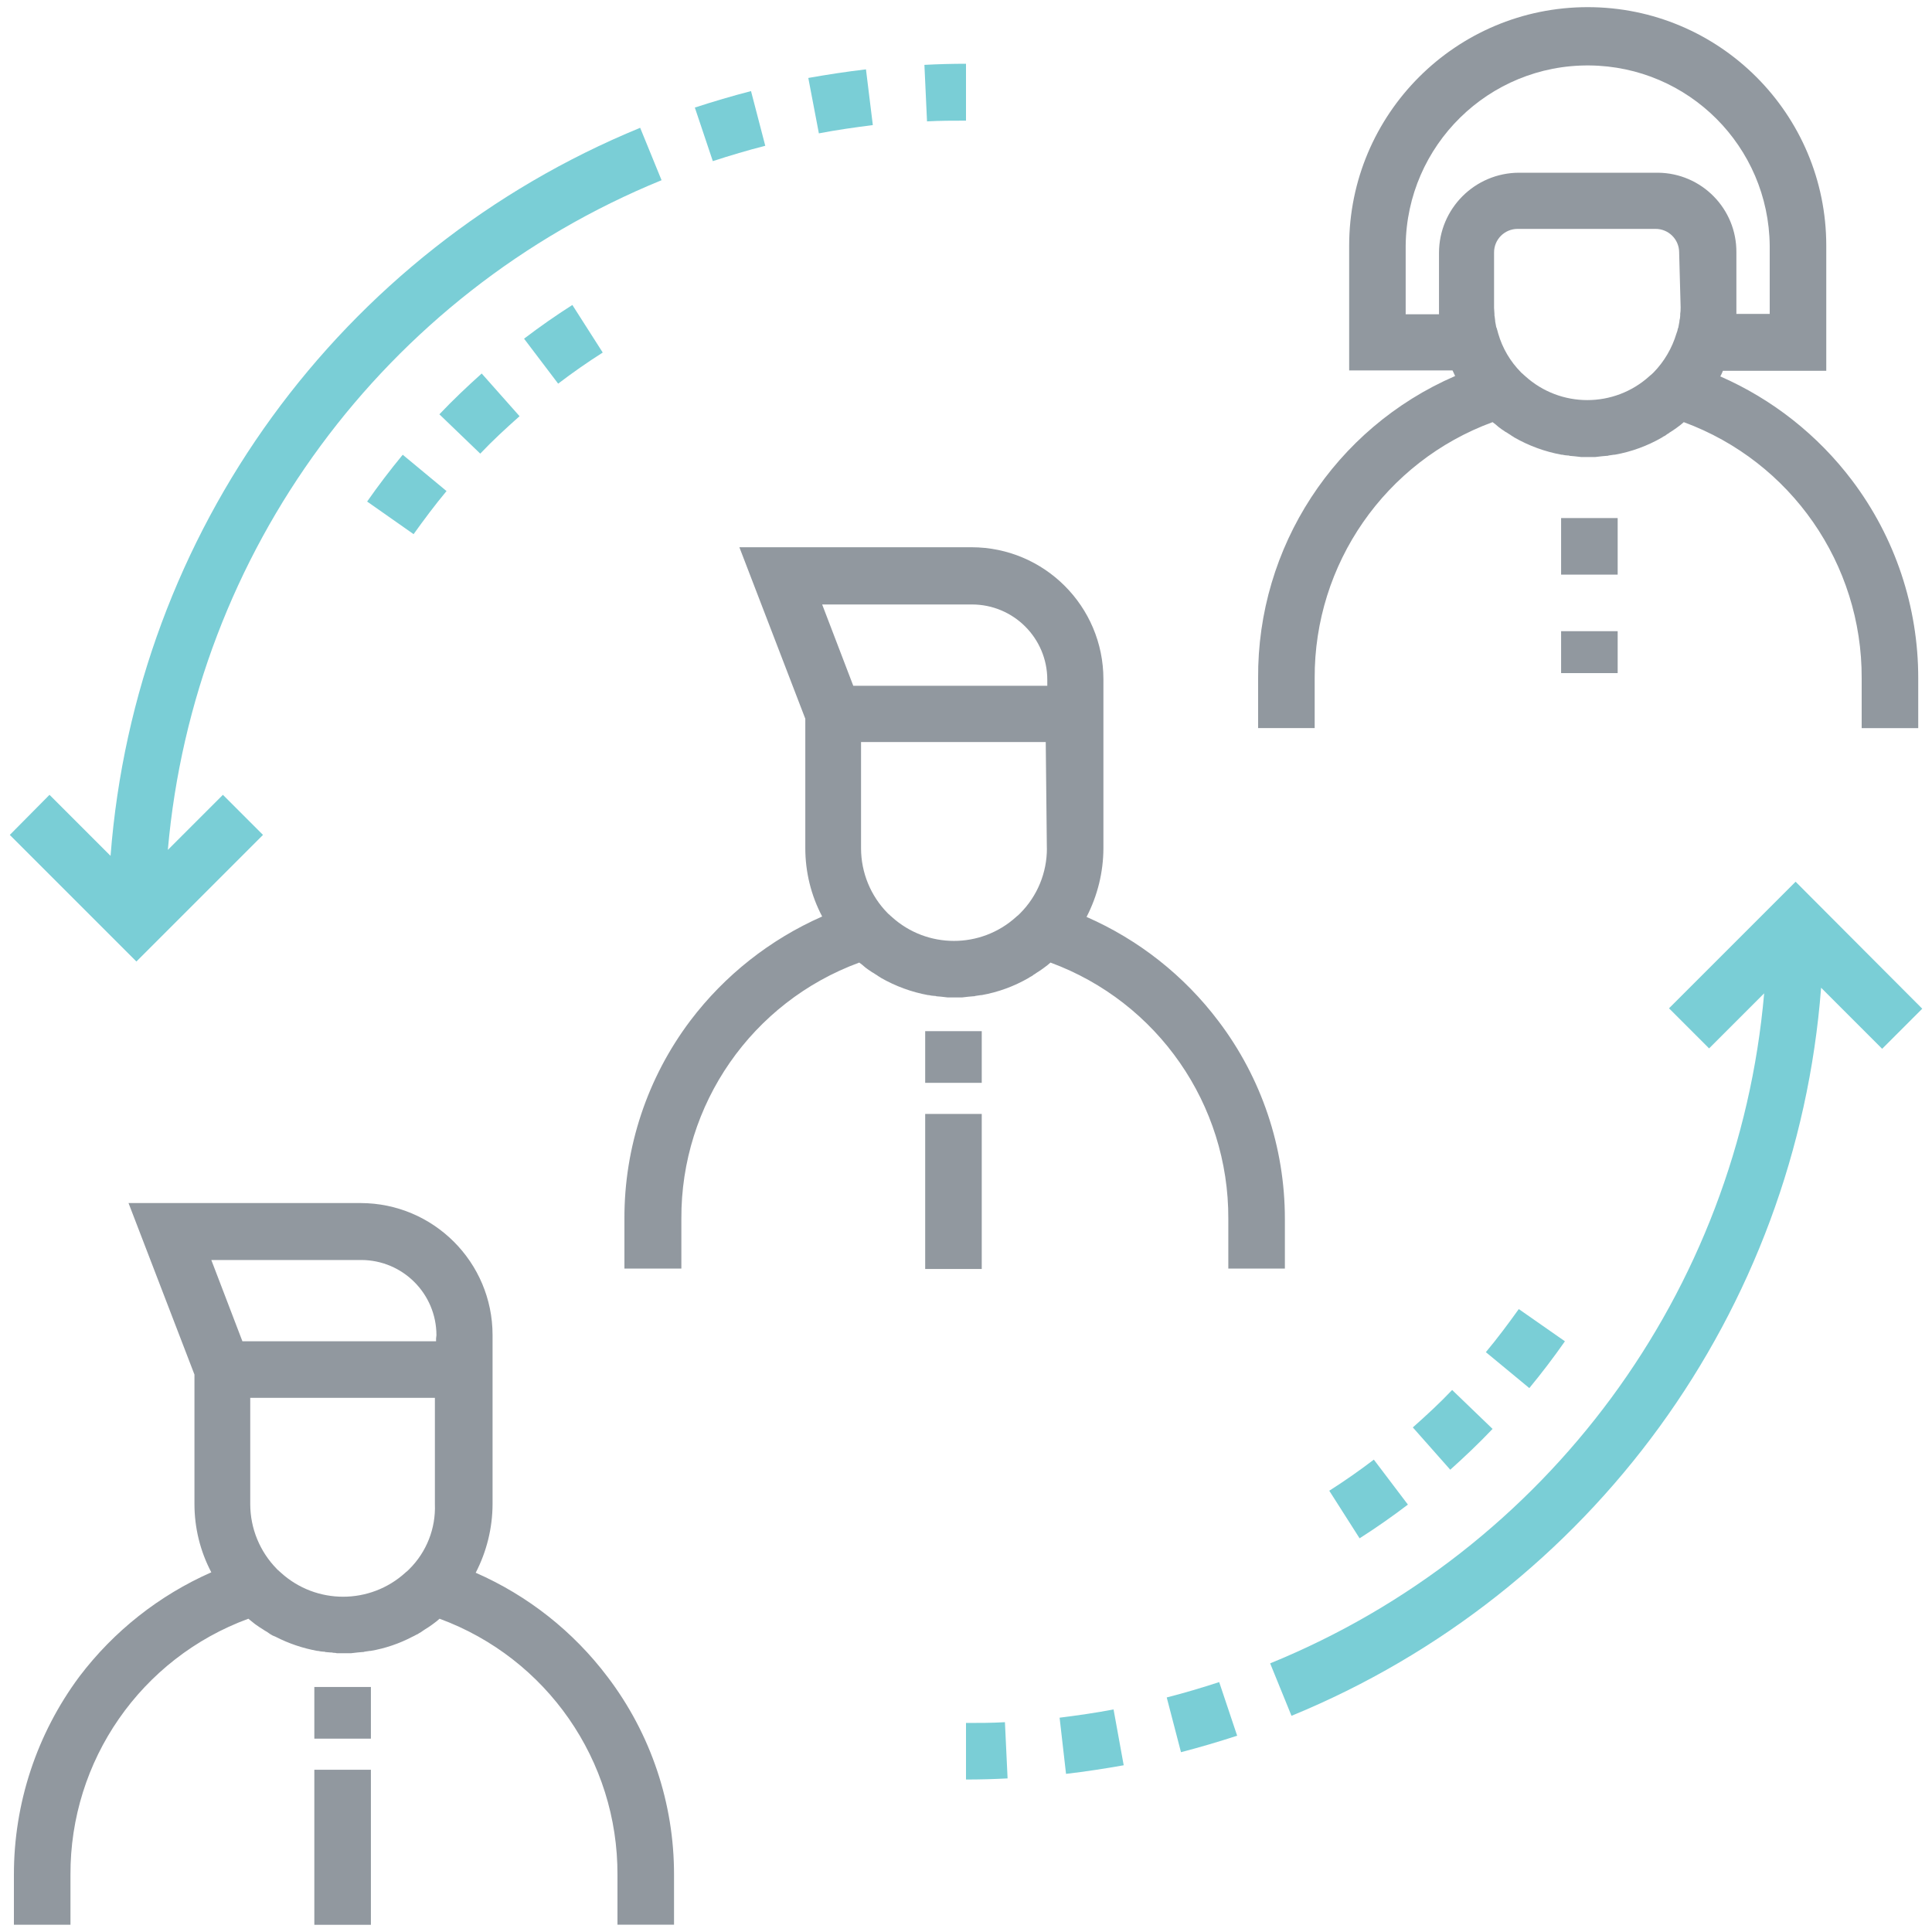<?xml version="1.0" encoding="UTF-8"?>
<svg xmlns="http://www.w3.org/2000/svg" xmlns:xlink="http://www.w3.org/1999/xlink" version="1.1" id="Ebene_1" x="0px" y="0px" viewBox="0 0 40 40" style="enable-background:new 0 0 40 40;" xml:space="preserve">
<style type="text/css">
	.st0{fill:#91989F;}
	.st1{fill:#7ACED6;}
</style>
<path id="Pfad_376" class="st1" d="M25.242,34.826c-0.357,0.116-0.721,0.225-1.086,0.318l0.295,1.133  c0.388-0.1,0.783-0.217,1.163-0.341L25.242,34.826z"></path>
<path id="Pfad_377" class="st1" d="M20.806,35.656c-0.264,0.016-0.543,0.016-0.806,0.016v1.171  c0.287,0,0.582-0.008,0.861-0.023L20.806,35.656z"></path>
<path id="Pfad_378" class="st1" d="M23.055,35.392c-0.364,0.07-0.744,0.124-1.117,0.171l0.133,1.163  c0.403-0.047,0.806-0.109,1.194-0.178L23.055,35.392z"></path>
<path id="Pfad_379" class="st1" d="M15.549,1.886c-0.388,0.1-0.783,0.217-1.163,0.341l0.372,1.109  c0.357-0.116,0.721-0.225,1.086-0.318L15.549,1.886z"></path>
<path id="Pfad_380" class="st1" d="M20,1.32c-0.287,0-0.582,0.008-0.861,0.023l0.054,1.17  C19.457,2.498,19.736,2.498,20,2.498V1.32z"></path>
<path id="Pfad_381" class="st1" d="M17.929,1.436c-0.403,0.047-0.806,0.109-1.194,0.178l0.219,1.147  c0.364-0.07,0.744-0.124,1.117-0.171L17.929,1.436z"></path>
<path id="Pfad_382" class="st0" d="M12.579,34.718c-0.71-0.941-1.65-1.683-2.73-2.156  c0.227-0.439,0.347-0.925,0.349-1.419v-3.505c-0.002-1.507-1.224-2.728-2.731-2.73H2.661l1.365,3.551v2.675  c-0.001,0.494,0.118,0.982,0.349,1.419c-1.078,0.475-2.018,1.217-2.73,2.156c-0.884,1.188-1.36,2.63-1.357,4.11  v1.031h1.171v-1.031c-0.012-2.368,1.461-4.489,3.683-5.305c0.039,0.031,0.085,0.07,0.124,0.1  c0.008,0.008,0.023,0.016,0.031,0.023c0.023,0.016,0.054,0.039,0.078,0.054c0.023,0.016,0.039,0.023,0.062,0.039  c0.016,0.008,0.031,0.023,0.047,0.031c0.03,0.015,0.059,0.034,0.085,0.054c0.008,0.008,0.016,0.008,0.023,0.016  c0.034,0.023,0.07,0.041,0.109,0.054l0,0c0.273,0.141,0.566,0.24,0.868,0.295h0.016  c0.036,0.009,0.072,0.014,0.109,0.016c0.016-0.001,0.032,0.001,0.047,0.008c0.031,0,0.062,0.008,0.093,0.008  c0.024-0.001,0.047,0.001,0.07,0.008c0.024-0.001,0.047,0.001,0.07,0.008h0.295  c0.047-0.005,0.093-0.011,0.14-0.016c0.031,0,0.062-0.008,0.093-0.008c0.016,0.001,0.032-0.001,0.047-0.008  c0.039-0.008,0.07-0.008,0.109-0.016h0.016c0.303-0.052,0.596-0.152,0.868-0.295l0,0  c0.039-0.016,0.07-0.039,0.109-0.054c0.008-0.008,0.016-0.008,0.023-0.016c0.03-0.015,0.059-0.034,0.085-0.054  c0.016-0.008,0.031-0.023,0.047-0.031c0.023-0.016,0.039-0.023,0.062-0.039c0.023-0.015,0.054-0.039,0.078-0.054  c0.008-0.008,0.023-0.016,0.031-0.023c0.043-0.031,0.085-0.064,0.124-0.1c2.221,0.818,3.693,2.938,3.683,5.304v1.031  h1.171v-1.031C13.958,37.337,13.475,35.896,12.579,34.718z M8.477,32.484l-0.016,0.016  c-0.019,0.02-0.04,0.038-0.062,0.054l-0.008,0.008c-0.731,0.662-1.844,0.662-2.574,0l-0.008-0.008  c-0.023-0.016-0.039-0.039-0.062-0.054L5.732,32.484c-0.352-0.358-0.55-0.839-0.551-1.341v-2.202h3.823v2.202l0,0  C9.023,31.644,8.832,32.13,8.477,32.484z M9.028,27.77h-4.009L4.375,26.087h3.102c0.861,0,1.559,0.698,1.559,1.559  l0,0C9.029,27.687,9.026,27.728,9.028,27.77z"></path>
<rect id="Rechteck_397" x="6.508" y="34.927" class="st0" width="1.171" height="1.07"></rect>
<rect id="Rechteck_398" x="6.508" y="36.641" class="st0" width="1.171" height="3.21"></rect>
<path id="Pfad_383" class="st0" d="M25.226,21.14c-0.71-0.941-1.65-1.683-2.73-2.156  c0.227-0.439,0.347-0.925,0.349-1.419v-3.505c-0.002-1.507-1.223-2.728-2.729-2.73h-4.808l1.365,3.551v2.675  c-0.001,0.494,0.118,0.982,0.349,1.419c-1.078,0.475-2.018,1.217-2.729,2.156c-0.891,1.182-1.37,2.622-1.365,4.102  v1.031h1.179v-1.031c-0.012-2.367,1.461-4.488,3.683-5.304c0.043,0.031,0.085,0.064,0.124,0.1  c0.008,0.008,0.023,0.016,0.031,0.023c0.025,0.02,0.051,0.038,0.078,0.054c0.019,0.016,0.04,0.029,0.062,0.039  c0.016,0.008,0.031,0.023,0.047,0.031c0.031,0.016,0.054,0.039,0.085,0.054c0.008,0.008,0.016,0.008,0.023,0.016  c0.303,0.173,0.633,0.294,0.977,0.357h0.016c0.036,0.009,0.072,0.014,0.109,0.016  c0.016-0.001,0.032,0.001,0.047,0.008c0.031,0,0.062,0.008,0.093,0.008c0.047,0.005,0.093,0.011,0.14,0.016h0.295  c0.047-0.005,0.093-0.01,0.14-0.016c0.031,0,0.062-0.008,0.093-0.008c0.016,0.001,0.032-0.001,0.047-0.008  c0.039-0.008,0.07-0.008,0.109-0.016h0.016c0.344-0.061,0.674-0.182,0.977-0.357  c0.008-0.008,0.016-0.008,0.023-0.016c0.031-0.013,0.06-0.032,0.085-0.054c0.017-0.007,0.033-0.018,0.047-0.031  c0.02-0.014,0.041-0.027,0.062-0.039c0.023-0.016,0.054-0.039,0.078-0.054c0.008-0.008,0.023-0.016,0.031-0.023  c0.043-0.031,0.085-0.064,0.124-0.1c2.22,0.818,3.692,2.938,3.682,5.304v1.031h1.171v-1.031  C26.602,23.756,26.12,22.317,25.226,21.14z M21.675,17.565c0.001,0.502-0.197,0.985-0.551,1.341l-0.016,0.016  c-0.019,0.02-0.04,0.038-0.062,0.054l-0.008,0.008c-0.731,0.662-1.844,0.662-2.574,0l-0.008-0.008  c-0.023-0.016-0.039-0.039-0.062-0.054l-0.016-0.016c-0.352-0.357-0.55-0.839-0.551-1.341v-2.202h3.824  l0.023,2.202H21.675z M21.675,14.198H17.666l-0.644-1.683h3.102c0.861,0,1.559,0.698,1.559,1.559  c0,0.001,0,0.001,0,0.002v0.124L21.675,14.198z"></path>
<rect id="Rechteck_399" x="19.155" y="21.349" class="st0" width="1.171" height="1.07"></rect>
<rect id="Rechteck_400" x="19.155" y="23.063" class="st0" width="1.171" height="3.21"></rect>
<path id="Pfad_384" class="st1" d="M8.338,9.415c-0.256,0.31-0.504,0.636-0.737,0.969l0.962,0.675  c0.217-0.302,0.442-0.605,0.682-0.892L8.338,9.415z"></path>
<path id="Pfad_385" class="st1" d="M9.973,7.733C9.671,8.004,9.376,8.283,9.097,8.578l0.846,0.814  c0.256-0.271,0.535-0.527,0.814-0.775L9.973,7.733z"></path>
<path id="Pfad_386" class="st1" d="M11.85,6.314c-0.341,0.217-0.674,0.45-1,0.698l0.706,0.931  c0.295-0.225,0.605-0.442,0.923-0.644L11.85,6.314z"></path>
<path id="Pfad_387" class="st1" d="M31.445,27.103c-0.217,0.302-0.442,0.605-0.682,0.892l0.9,0.744  c0.256-0.31,0.504-0.636,0.737-0.969L31.445,27.103z"></path>
<path id="Pfad_388" class="st1" d="M28.444,30.22c-0.295,0.225-0.605,0.442-0.923,0.644l0.628,0.985  c0.341-0.217,0.674-0.45,1-0.698L28.444,30.22z"></path>
<path id="Pfad_389" class="st1" d="M30.065,28.778c-0.256,0.271-0.535,0.527-0.814,0.775l0.775,0.876  c0.302-0.271,0.597-0.551,0.876-0.845L30.065,28.778z"></path>
<rect id="Rechteck_401" x="32.321" y="10.726" class="st0" width="1.171" height="1.171"></rect>
<rect id="Rechteck_402" x="32.321" y="13.068" class="st0" width="1.171" height="0.868"></rect>
<path id="Pfad_390" class="st0" d="M38.347,9.949c-0.71-0.941-1.65-1.683-2.73-2.156  c0.021-0.037,0.039-0.076,0.054-0.116h2.14v-2.59c0-2.728-2.212-4.939-4.939-4.939s-4.939,2.212-4.939,4.939v2.582  h2.14c0.016,0.039,0.039,0.078,0.054,0.116c-2.492,1.079-4.098,3.542-4.079,6.258v1.031h1.171v-1.03  c-0.012-2.367,1.461-4.488,3.683-5.304c0.043,0.031,0.085,0.064,0.124,0.1c0.008,0.008,0.023,0.016,0.031,0.023  c0.025,0.02,0.051,0.038,0.078,0.054c0.019,0.016,0.04,0.029,0.062,0.039c0.016,0.008,0.031,0.023,0.047,0.031  c0.031,0.016,0.054,0.039,0.085,0.054c0.008,0.008,0.016,0.008,0.023,0.016c0.303,0.173,0.633,0.294,0.977,0.357  h0.016c0.036,0.009,0.072,0.014,0.109,0.016c0.016-0.001,0.032,0.001,0.047,0.008c0.031,0,0.062,0.008,0.093,0.008  c0.047,0.005,0.093,0.011,0.14,0.016h0.295c0.047-0.005,0.093-0.01,0.14-0.016c0.031,0,0.062-0.008,0.093-0.008  c0.016,0.001,0.032-0.001,0.047-0.008c0.039-0.008,0.07-0.008,0.109-0.016h0.016  c0.344-0.061,0.674-0.182,0.977-0.357c0.008-0.008,0.016-0.008,0.023-0.016c0.031-0.013,0.06-0.032,0.085-0.054  c0.017-0.007,0.033-0.018,0.047-0.031c0.02-0.014,0.041-0.027,0.062-0.039c0.023-0.016,0.054-0.039,0.078-0.054  c0.008-0.008,0.023-0.016,0.031-0.023c0.043-0.031,0.085-0.064,0.124-0.1c2.221,0.818,3.693,2.938,3.683,5.304v1.031  h1.171v-1.031C39.717,12.567,39.237,11.128,38.347,9.949z M34.795,6.376L34.795,6.376  c0.001,0.042-0.001,0.083-0.008,0.124v0.031c-0.001,0.037-0.006,0.073-0.016,0.109v0.016  c-0.008,0.039-0.016,0.085-0.023,0.124c0,0.008,0,0.008-0.008,0.016c-0.006,0.037-0.016,0.074-0.031,0.109  c-0.091,0.303-0.253,0.58-0.473,0.806L34.221,7.725c-0.019,0.02-0.04,0.038-0.062,0.054l-0.008,0.008  c-0.731,0.662-1.844,0.662-2.574,0l-0.008-0.008c-0.023-0.016-0.039-0.039-0.062-0.054l-0.016-0.016  c-0.223-0.225-0.386-0.502-0.473-0.806c-0.008-0.039-0.023-0.078-0.031-0.109c0-0.008,0-0.008-0.008-0.016  c-0.008-0.039-0.016-0.085-0.023-0.124V6.639C30.949,6.601,30.949,6.562,30.941,6.531v-0.031  c0-0.039-0.008-0.085-0.008-0.124V5.228c-0.001-0.269,0.215-0.487,0.484-0.489c0.002,0,0.003,0,0.005,0h2.854  c0.269-0.001,0.487,0.215,0.489,0.484c0,0.002,0,0.003,0,0.005l0.031,1.148H34.795z M34.306,3.576h-2.854  c-0.916,0.001-1.658,0.743-1.659,1.659v1.272h-0.69V5.088c0.02-2.081,1.723-3.753,3.804-3.733  c2.054,0.019,3.713,1.679,3.733,3.733v1.411h-0.69V5.228c0.008-0.904-0.718-1.643-1.622-1.652  c-0.007-0-0.015-0-0.022-0L34.306,3.576z"></path>
<path id="Pfad_391" class="st1" d="M13.697,3.731l-0.443-1.085c-6.21,2.549-10.452,8.381-10.965,15.074l-1.264-1.264  l-0.822,0.83l2.621,2.621l2.621-2.621l-0.83-0.83l-1.14,1.14C4.017,11.425,7.962,6.074,13.697,3.731z"></path>
<path id="Pfad_392" class="st1" d="M37.176,18.255l-2.621,2.621l0.83,0.83l1.14-1.14  c-0.539,6.176-4.488,11.531-10.228,13.872l0.442,1.086c6.21-2.549,10.453-8.381,10.965-15.074l1.264,1.264  l0.83-0.83L37.176,18.255z"></path>
</svg>
